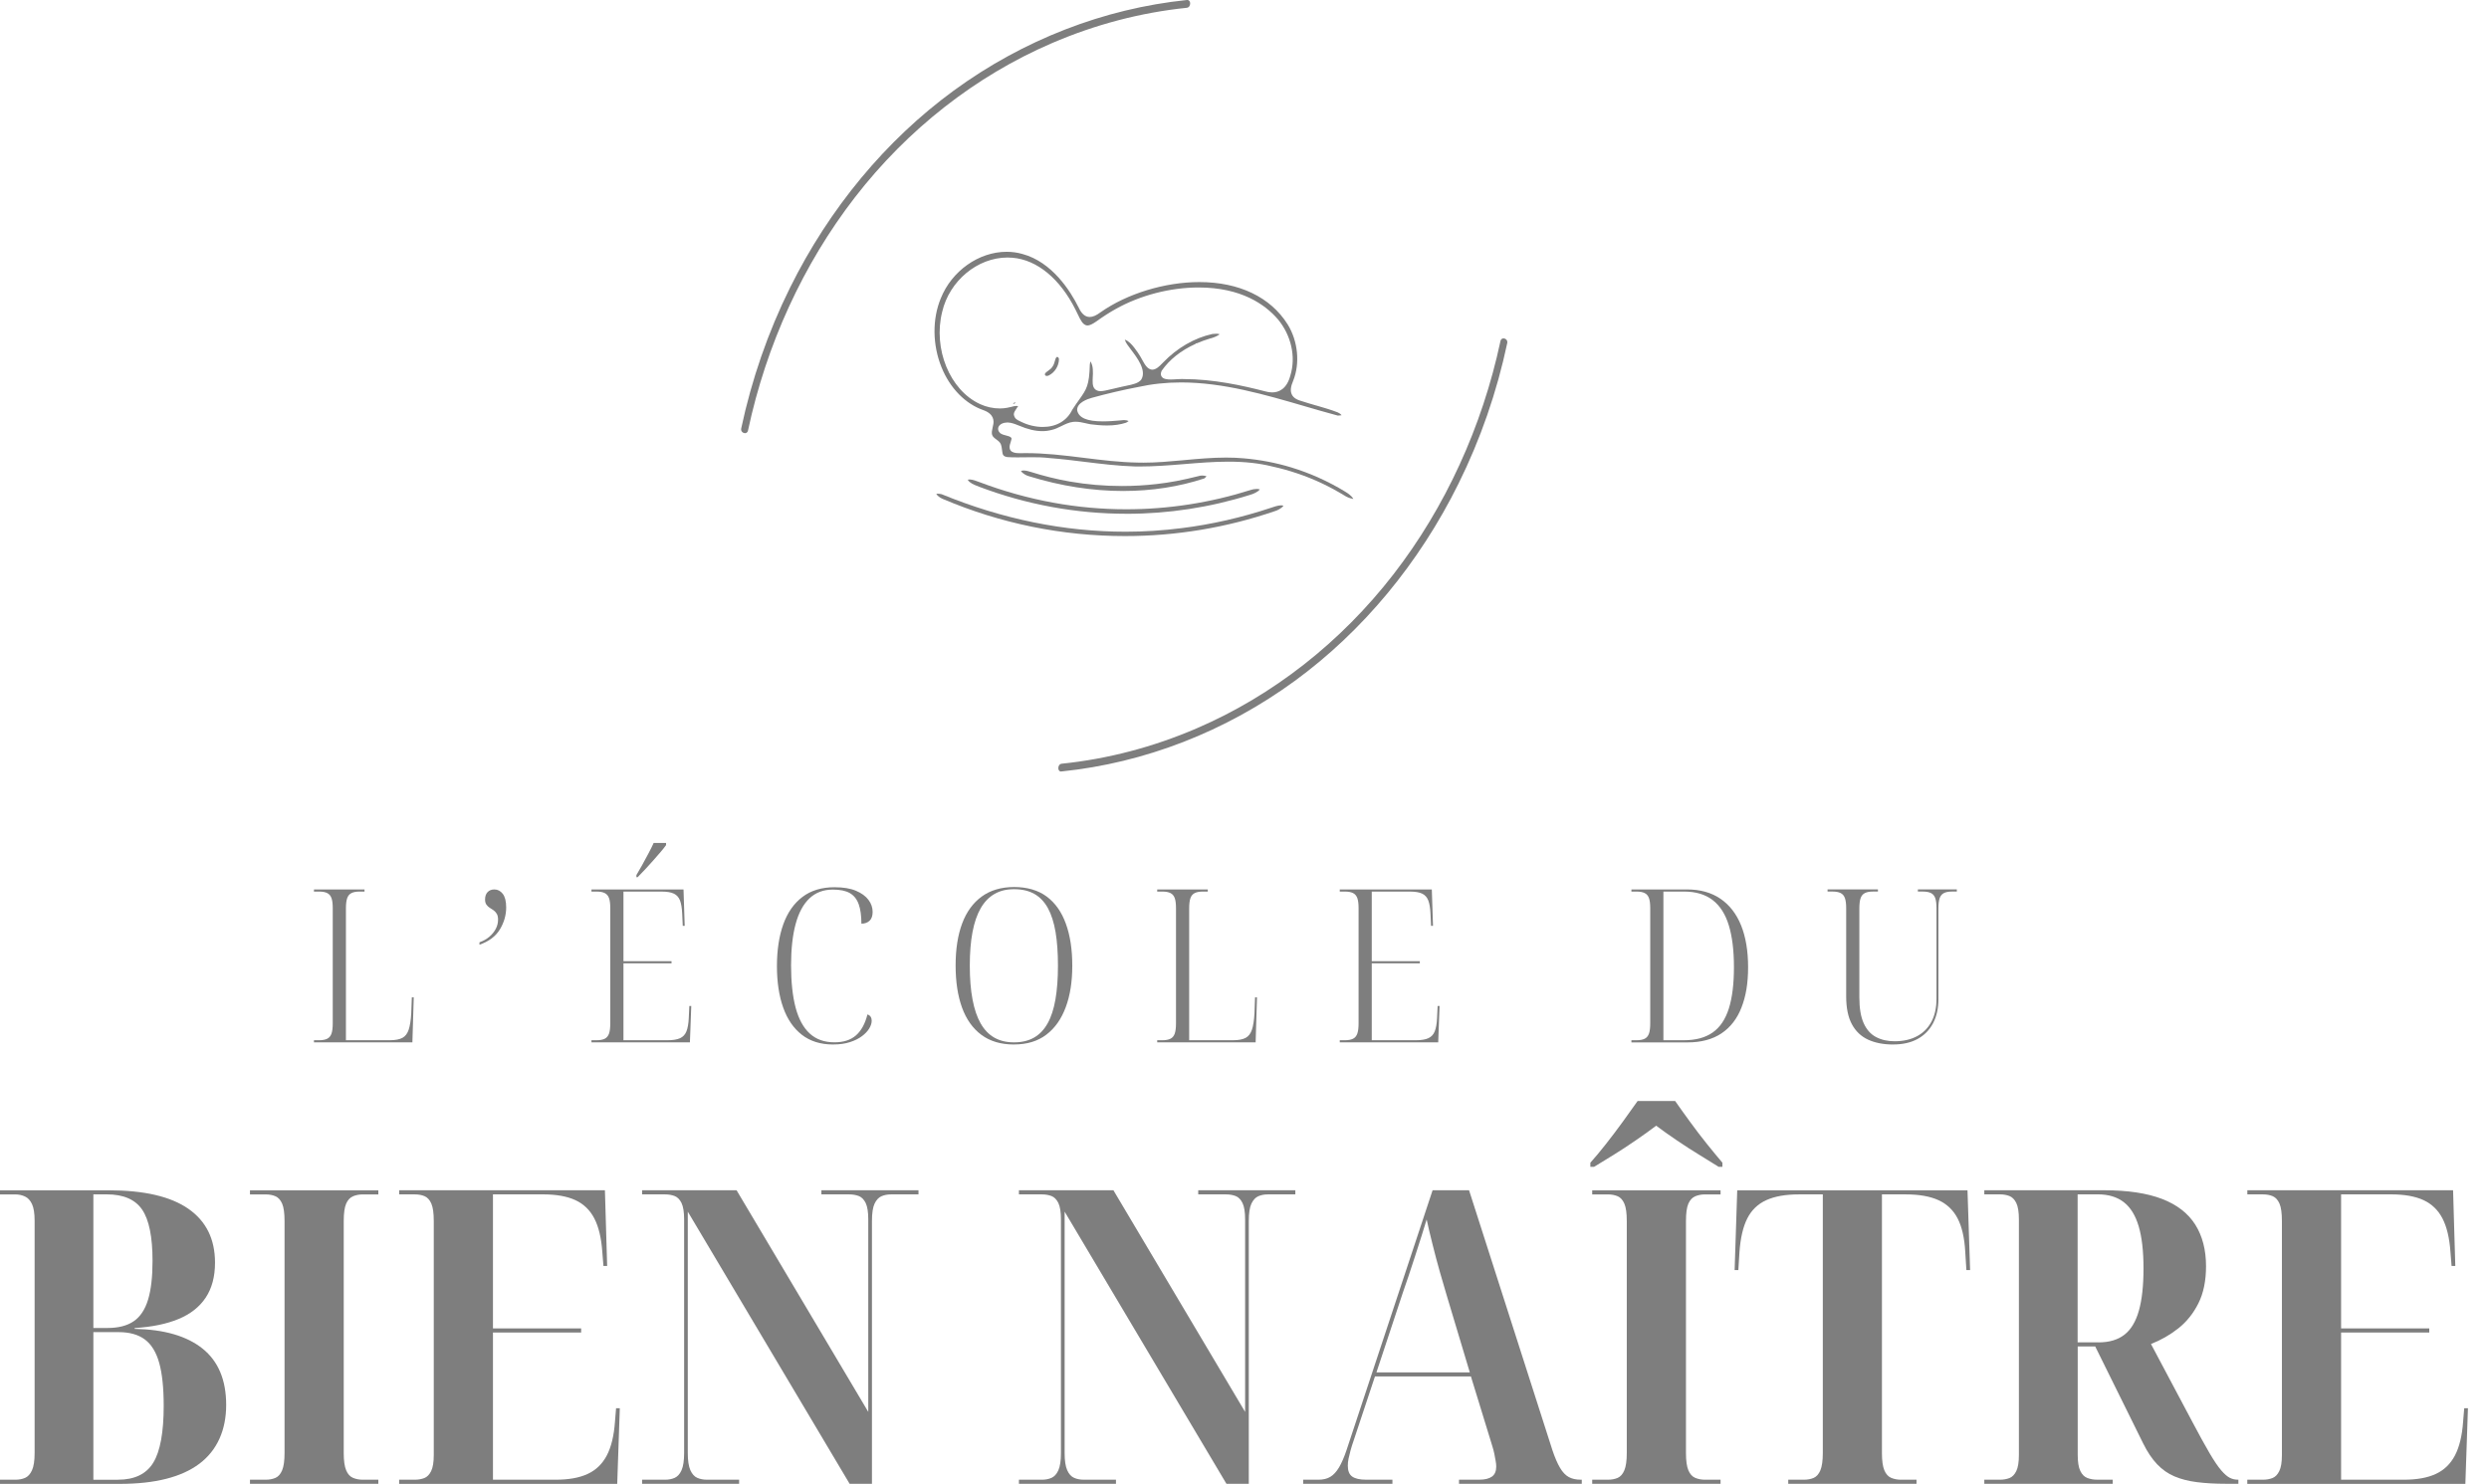 <svg width="109" height="65" viewBox="0 0 109 65" fill="none" xmlns="http://www.w3.org/2000/svg">
<g clip-path="url(#clip0_642_4834)">
<path d="M13.749 45.661V45.568H13.978C14.125 45.568 14.242 45.546 14.33 45.502C14.418 45.459 14.48 45.383 14.517 45.277C14.554 45.171 14.572 45.021 14.572 44.826V39.778C14.572 39.591 14.554 39.446 14.517 39.342C14.48 39.239 14.418 39.165 14.33 39.122C14.242 39.078 14.125 39.056 13.978 39.056H13.749V38.963H15.963V39.056H15.743C15.596 39.056 15.479 39.078 15.391 39.122C15.304 39.165 15.241 39.241 15.204 39.346C15.167 39.453 15.149 39.603 15.149 39.797V45.567H17.084C17.316 45.567 17.495 45.532 17.623 45.464C17.751 45.395 17.842 45.275 17.899 45.102C17.955 44.931 17.992 44.694 18.009 44.394L18.035 43.69H18.119L18.06 45.66H13.749V45.661Z" fill="#7E7E7E"/>
<path d="M20.997 41.279C21.16 41.222 21.303 41.142 21.425 41.04C21.547 40.937 21.641 40.821 21.709 40.693C21.777 40.565 21.811 40.428 21.811 40.285C21.811 40.178 21.793 40.094 21.756 40.032C21.718 39.969 21.672 39.917 21.616 39.877C21.559 39.836 21.503 39.799 21.446 39.765C21.39 39.73 21.341 39.685 21.301 39.628C21.262 39.571 21.242 39.497 21.242 39.403C21.242 39.265 21.279 39.157 21.352 39.08C21.426 39.001 21.525 38.963 21.649 38.963C21.796 38.963 21.919 39.027 22.018 39.155C22.116 39.283 22.167 39.482 22.167 39.751C22.167 40.089 22.074 40.41 21.891 40.713C21.707 41.017 21.409 41.24 20.997 41.384V41.28V41.279Z" fill="#7E7E7E"/>
<path d="M25.902 45.661V45.568H26.131C26.278 45.568 26.396 45.546 26.483 45.502C26.571 45.459 26.633 45.383 26.671 45.277C26.708 45.171 26.726 45.021 26.726 44.826V39.778C26.726 39.591 26.708 39.445 26.671 39.342C26.633 39.239 26.571 39.165 26.483 39.122C26.396 39.078 26.278 39.056 26.131 39.056H25.902V38.963H29.933L29.985 40.557H29.9L29.875 40.023C29.864 39.772 29.831 39.578 29.778 39.441C29.723 39.304 29.635 39.205 29.51 39.146C29.385 39.087 29.213 39.057 28.992 39.057H27.303V42.106H29.408V42.2H27.303V45.568H29.238C29.471 45.568 29.652 45.538 29.782 45.479C29.911 45.42 30.005 45.32 30.061 45.179C30.117 45.038 30.152 44.845 30.163 44.602L30.188 44.067H30.272L30.213 45.661H25.902ZM27.87 38.333C27.95 38.202 28.035 38.054 28.125 37.889C28.215 37.723 28.306 37.555 28.397 37.386C28.487 37.217 28.564 37.063 28.626 36.926H29.169V37.02C29.113 37.101 29.033 37.201 28.932 37.32C28.83 37.439 28.72 37.564 28.605 37.695C28.488 37.826 28.371 37.956 28.253 38.084C28.134 38.213 28.023 38.327 27.922 38.427H27.87V38.332V38.333Z" fill="#7E7E7E"/>
<path d="M36.485 45.755C35.936 45.755 35.48 45.612 35.114 45.328C34.749 45.043 34.477 44.644 34.296 44.131C34.115 43.619 34.024 43.015 34.024 42.32C34.024 41.625 34.118 41.001 34.304 40.485C34.491 39.969 34.77 39.57 35.144 39.289C35.517 39.007 35.983 38.866 36.544 38.866C36.928 38.866 37.243 38.917 37.486 39.021C37.73 39.124 37.912 39.258 38.033 39.42C38.155 39.582 38.215 39.758 38.215 39.946C38.215 40.12 38.17 40.251 38.08 40.335C37.989 40.419 37.87 40.462 37.723 40.462C37.723 40.111 37.683 39.827 37.604 39.608C37.525 39.389 37.396 39.227 37.218 39.124C37.04 39.021 36.792 38.969 36.475 38.969C36.062 38.969 35.72 39.097 35.448 39.354C35.177 39.611 34.975 39.986 34.842 40.48C34.709 40.974 34.643 41.577 34.643 42.291C34.643 43.005 34.709 43.639 34.842 44.139C34.975 44.639 35.182 45.019 35.462 45.275C35.741 45.531 36.102 45.659 36.544 45.659C36.94 45.659 37.254 45.558 37.486 45.355C37.718 45.151 37.885 44.846 37.987 44.439C38.05 44.458 38.096 44.492 38.127 44.538C38.158 44.585 38.174 44.643 38.174 44.712C38.174 44.819 38.139 44.931 38.068 45.05C37.997 45.169 37.891 45.281 37.75 45.388C37.608 45.495 37.433 45.583 37.224 45.65C37.014 45.719 36.768 45.754 36.485 45.754V45.755Z" fill="#7E7E7E"/>
<path d="M44.404 45.755C43.833 45.755 43.357 45.614 42.978 45.332C42.599 45.051 42.316 44.652 42.129 44.136C41.942 43.62 41.849 43.005 41.849 42.292C41.849 41.579 41.944 40.967 42.134 40.457C42.324 39.947 42.61 39.553 42.991 39.275C43.373 38.997 43.847 38.857 44.412 38.857C44.978 38.857 45.465 38.996 45.839 39.275C46.212 39.553 46.492 39.95 46.678 40.467C46.866 40.983 46.958 41.595 46.958 42.302C46.958 43.009 46.864 43.602 46.673 44.117C46.483 44.633 46.201 45.035 45.825 45.322C45.448 45.61 44.975 45.754 44.403 45.754L44.404 45.755ZM44.404 45.661C44.744 45.661 45.035 45.593 45.278 45.455C45.522 45.318 45.721 45.109 45.877 44.831C46.033 44.553 46.147 44.201 46.221 43.78C46.294 43.357 46.331 42.866 46.331 42.302C46.331 41.738 46.296 41.248 46.226 40.829C46.154 40.41 46.044 40.062 45.891 39.782C45.738 39.504 45.54 39.296 45.297 39.158C45.053 39.022 44.759 38.952 44.413 38.952C44.067 38.952 43.799 39.021 43.556 39.158C43.313 39.296 43.111 39.504 42.95 39.782C42.789 40.06 42.668 40.41 42.589 40.829C42.509 41.248 42.47 41.739 42.47 42.302C42.47 42.865 42.509 43.357 42.589 43.78C42.668 44.203 42.787 44.553 42.945 44.831C43.103 45.109 43.304 45.317 43.547 45.455C43.791 45.593 44.076 45.661 44.404 45.661Z" fill="#7E7E7E"/>
<path d="M50.677 45.661V45.568H50.906C51.053 45.568 51.17 45.546 51.258 45.502C51.346 45.459 51.408 45.383 51.445 45.277C51.482 45.171 51.5 45.021 51.5 44.826V39.778C51.5 39.591 51.482 39.446 51.445 39.342C51.408 39.239 51.346 39.165 51.258 39.122C51.17 39.078 51.053 39.056 50.906 39.056H50.677V38.963H52.892V39.056H52.671C52.524 39.056 52.407 39.078 52.319 39.122C52.232 39.165 52.169 39.241 52.132 39.346C52.095 39.452 52.077 39.603 52.077 39.797V45.567H54.012C54.244 45.567 54.423 45.532 54.551 45.464C54.679 45.395 54.77 45.275 54.827 45.102C54.883 44.931 54.92 44.694 54.937 44.394L54.962 43.69H55.047L54.988 45.66H50.677V45.661Z" fill="#7E7E7E"/>
<path d="M58.672 45.661V45.568H58.901C59.048 45.568 59.166 45.546 59.253 45.502C59.341 45.459 59.403 45.383 59.441 45.277C59.478 45.171 59.496 45.021 59.496 44.826V39.778C59.496 39.591 59.478 39.446 59.441 39.342C59.403 39.239 59.341 39.165 59.253 39.122C59.166 39.078 59.048 39.056 58.901 39.056H58.672V38.963H62.703L62.755 40.557H62.67L62.645 40.023C62.634 39.772 62.601 39.578 62.547 39.441C62.493 39.304 62.405 39.205 62.28 39.146C62.155 39.087 61.983 39.057 61.762 39.057H60.073V42.106H62.178V42.2H60.073V45.568H62.008C62.241 45.568 62.422 45.538 62.551 45.479C62.681 45.42 62.775 45.32 62.831 45.179C62.887 45.038 62.922 44.845 62.933 44.602L62.958 44.067H63.042L62.983 45.661H58.672Z" fill="#7E7E7E"/>
<path d="M71.444 45.661V45.568H71.673C71.82 45.568 71.938 45.546 72.025 45.502C72.113 45.459 72.175 45.383 72.213 45.277C72.25 45.171 72.268 45.021 72.268 44.826V39.778C72.268 39.591 72.25 39.446 72.213 39.342C72.175 39.239 72.113 39.165 72.025 39.122C71.938 39.078 71.82 39.056 71.673 39.056H71.444V38.963H73.888C74.46 38.963 74.945 39.099 75.344 39.371C75.742 39.643 76.044 40.033 76.248 40.539C76.451 41.046 76.554 41.655 76.554 42.369C76.554 43.083 76.457 43.639 76.265 44.133C76.073 44.627 75.78 45.005 75.387 45.268C74.994 45.53 74.5 45.663 73.906 45.663H71.445L71.444 45.661ZM73.744 45.568C74.259 45.568 74.678 45.456 75.001 45.23C75.323 45.005 75.559 44.656 75.709 44.184C75.859 43.711 75.934 43.106 75.934 42.369C75.934 41.632 75.859 41.026 75.709 40.534C75.559 40.043 75.323 39.675 75.001 39.427C74.678 39.18 74.262 39.056 73.753 39.056H72.845V45.568H73.745H73.744Z" fill="#7E7E7E"/>
<path d="M82.902 45.755C82.484 45.755 82.12 45.685 81.812 45.544C81.504 45.402 81.266 45.178 81.099 44.867C80.932 44.558 80.849 44.149 80.849 43.643V39.777C80.849 39.59 80.83 39.444 80.793 39.341C80.756 39.238 80.694 39.164 80.606 39.121C80.519 39.077 80.401 39.055 80.254 39.055H80.034V38.962H82.24V39.055H82.02C81.873 39.055 81.756 39.077 81.668 39.121C81.581 39.164 81.518 39.24 81.481 39.345C81.444 39.452 81.426 39.602 81.426 39.796V43.69C81.426 44.165 81.489 44.544 81.617 44.825C81.745 45.107 81.925 45.308 82.16 45.43C82.394 45.553 82.665 45.613 82.971 45.613C83.344 45.613 83.668 45.541 83.942 45.397C84.217 45.253 84.429 45.042 84.579 44.764C84.729 44.486 84.804 44.149 84.804 43.756V39.777C84.804 39.59 84.786 39.444 84.749 39.341C84.712 39.238 84.65 39.164 84.562 39.121C84.475 39.077 84.354 39.055 84.201 39.055H83.989V38.962H85.695V39.055H85.482C85.335 39.055 85.218 39.077 85.13 39.121C85.043 39.164 84.98 39.24 84.943 39.345C84.906 39.452 84.888 39.602 84.888 39.796V43.775C84.888 44.181 84.808 44.533 84.65 44.83C84.492 45.127 84.265 45.355 83.972 45.515C83.677 45.675 83.321 45.754 82.902 45.754V45.755Z" fill="#7E7E7E"/>
<path d="M0 65V64.82H0.668C0.831 64.82 0.975 64.793 1.099 64.739C1.224 64.684 1.325 64.574 1.401 64.406C1.478 64.238 1.516 63.986 1.516 63.65V53.474C1.516 53.151 1.478 52.907 1.401 52.745C1.325 52.582 1.222 52.471 1.091 52.412C0.961 52.352 0.82 52.322 0.668 52.322H0V52.142H4.757C6.31 52.142 7.474 52.412 8.251 52.953C9.027 53.493 9.416 54.279 9.416 55.312C9.416 55.925 9.28 56.435 9.008 56.844C8.737 57.252 8.34 57.564 7.819 57.78C7.298 57.996 6.657 58.129 5.897 58.176V58.212C7.19 58.237 8.18 58.525 8.87 59.076C9.559 59.629 9.905 60.451 9.905 61.544C9.905 62.637 9.514 63.531 8.733 64.119C7.951 64.707 6.788 65.002 5.246 65.002H0V65ZM4.708 58.173C5.186 58.173 5.569 58.075 5.857 57.877C6.145 57.679 6.354 57.363 6.485 56.931C6.615 56.499 6.68 55.935 6.68 55.238C6.68 54.181 6.528 53.431 6.223 52.986C5.918 52.541 5.402 52.32 4.675 52.32H4.089V58.173H4.708ZM5.165 64.82C5.892 64.82 6.408 64.571 6.713 64.073C7.017 63.574 7.169 62.744 7.169 61.578C7.169 60.798 7.103 60.174 6.973 59.705C6.843 59.237 6.633 58.894 6.346 58.678C6.058 58.463 5.675 58.355 5.197 58.355H4.089V64.821H5.164L5.165 64.82Z" fill="#7E7E7E"/>
<path d="M10.947 65V64.82H11.631C11.794 64.82 11.938 64.793 12.063 64.739C12.188 64.684 12.285 64.574 12.356 64.406C12.426 64.238 12.461 63.986 12.461 63.65V53.492C12.461 53.144 12.426 52.889 12.356 52.727C12.285 52.565 12.187 52.457 12.063 52.403C11.938 52.349 11.794 52.322 11.631 52.322H10.947V52.142H16.568V52.322H15.884C15.732 52.322 15.591 52.349 15.461 52.403C15.331 52.458 15.229 52.566 15.159 52.727C15.088 52.889 15.053 53.144 15.053 53.492V63.65C15.053 63.987 15.088 64.238 15.159 64.406C15.229 64.574 15.33 64.685 15.461 64.739C15.591 64.793 15.732 64.82 15.884 64.82H16.568V65H10.947Z" fill="#7E7E7E"/>
<path d="M17.48 65V64.82H18.164C18.316 64.82 18.455 64.795 18.58 64.748C18.704 64.7 18.805 64.597 18.881 64.441C18.958 64.285 18.996 64.05 18.996 63.739V53.491C18.996 53.143 18.961 52.888 18.89 52.726C18.82 52.563 18.721 52.456 18.598 52.402C18.473 52.348 18.329 52.321 18.166 52.321H17.482V52.141H26.491L26.589 55.455H26.426L26.377 54.842C26.334 54.229 26.217 53.741 26.027 53.374C25.837 53.008 25.56 52.74 25.196 52.572C24.832 52.404 24.357 52.32 23.771 52.32H21.588V58.191H25.45V58.371H21.588V64.82H24.325C24.9 64.82 25.37 64.737 25.734 64.567C26.098 64.4 26.378 64.129 26.573 63.758C26.768 63.385 26.888 62.894 26.931 62.281L26.98 61.687H27.143L27.03 65.001H17.482L17.48 65Z" fill="#7E7E7E"/>
<path d="M28.119 65V64.82H29.129C29.281 64.82 29.419 64.793 29.544 64.739C29.669 64.684 29.77 64.574 29.846 64.406C29.921 64.238 29.96 63.986 29.96 63.65V53.42C29.96 53.096 29.921 52.856 29.846 52.699C29.77 52.544 29.669 52.441 29.544 52.393C29.419 52.346 29.281 52.321 29.129 52.321H28.119V52.141H32.257L38.024 61.849V53.42C38.024 53.096 37.986 52.856 37.911 52.699C37.834 52.544 37.734 52.441 37.609 52.393C37.484 52.346 37.345 52.321 37.194 52.321H35.971V52.141H40.223V52.321H39.017C38.865 52.321 38.726 52.348 38.602 52.402C38.477 52.457 38.376 52.565 38.3 52.726C38.224 52.888 38.185 53.143 38.185 53.491V65H37.208L30.12 53.077V63.649C30.12 63.986 30.159 64.237 30.234 64.405C30.31 64.573 30.41 64.684 30.536 64.738C30.661 64.792 30.799 64.819 30.951 64.819H32.368V64.999H28.117L28.119 65Z" fill="#7E7E7E"/>
<path d="M44.622 65V64.82H45.631C45.783 64.82 45.922 64.793 46.047 64.739C46.172 64.684 46.272 64.574 46.349 64.406C46.424 64.238 46.462 63.986 46.462 63.65V53.42C46.462 53.096 46.424 52.856 46.349 52.699C46.272 52.544 46.172 52.441 46.047 52.393C45.922 52.346 45.783 52.321 45.631 52.321H44.622V52.141H48.76L54.527 61.849V53.42C54.527 53.096 54.489 52.856 54.413 52.699C54.337 52.544 54.236 52.441 54.112 52.393C53.987 52.346 53.848 52.321 53.696 52.321H52.474V52.141H56.726V52.321H55.52C55.368 52.321 55.229 52.348 55.104 52.402C54.98 52.457 54.879 52.565 54.803 52.726C54.726 52.888 54.688 53.143 54.688 53.491V65H53.71L46.623 53.077V63.649C46.623 63.986 46.661 64.237 46.737 64.405C46.812 64.573 46.913 64.684 47.039 64.738C47.163 64.792 47.302 64.819 47.454 64.819H48.871V64.999H44.62L44.622 65Z" fill="#7E7E7E"/>
<path d="M57.069 65V64.82H57.737C57.943 64.82 58.117 64.778 58.258 64.694C58.398 64.611 58.526 64.472 58.641 64.279C58.755 64.087 58.866 63.829 58.975 63.504L62.737 52.14H64.334L67.983 63.522C68.092 63.846 68.203 64.105 68.317 64.297C68.43 64.49 68.558 64.624 68.7 64.702C68.841 64.78 69.015 64.819 69.221 64.819H69.27V64.999H63.894V64.819H64.774C65.024 64.819 65.211 64.773 65.337 64.683C65.461 64.593 65.524 64.446 65.524 64.242C65.524 64.169 65.516 64.088 65.499 63.998C65.484 63.908 65.464 63.807 65.442 63.692C65.42 63.579 65.388 63.456 65.345 63.323L64.416 60.297H60.213L59.285 63.09C59.23 63.245 59.184 63.393 59.146 63.53C59.108 63.668 59.078 63.791 59.056 63.899C59.034 64.007 59.024 64.109 59.024 64.206C59.024 64.434 59.089 64.593 59.219 64.683C59.349 64.773 59.55 64.819 59.822 64.819H60.978V64.999H57.069V65ZM60.278 60.12H64.367L63.357 56.751C63.27 56.463 63.17 56.117 63.055 55.716C62.941 55.313 62.832 54.905 62.73 54.491C62.626 54.076 62.542 53.719 62.477 53.419C62.412 53.634 62.336 53.881 62.249 54.157C62.162 54.434 62.07 54.722 61.972 55.021C61.874 55.321 61.779 55.61 61.688 55.886C61.595 56.162 61.51 56.409 61.435 56.624L60.278 60.118V60.12Z" fill="#7E7E7E"/>
<path d="M69.646 50.933C69.852 50.705 70.08 50.432 70.329 50.114C70.579 49.796 70.826 49.469 71.071 49.132C71.315 48.795 71.529 48.496 71.715 48.231H73.36C73.544 48.496 73.759 48.796 74.004 49.132C74.248 49.469 74.498 49.796 74.753 50.114C75.009 50.432 75.234 50.705 75.429 50.933V51.114H75.266C75.038 50.969 74.761 50.798 74.435 50.6C74.109 50.402 73.778 50.188 73.442 49.96C73.105 49.732 72.801 49.517 72.529 49.312C72.258 49.517 71.956 49.732 71.625 49.96C71.294 50.188 70.967 50.402 70.647 50.6C70.326 50.798 70.047 50.969 69.808 51.114H69.646V50.933ZM69.727 65V64.82H70.411C70.574 64.82 70.718 64.793 70.843 64.739C70.967 64.684 71.065 64.574 71.135 64.406C71.206 64.238 71.241 63.986 71.241 63.65V53.492C71.241 53.144 71.206 52.889 71.135 52.727C71.065 52.565 70.966 52.457 70.843 52.403C70.718 52.349 70.574 52.322 70.411 52.322H69.727V52.142H75.348V52.322H74.664C74.512 52.322 74.371 52.349 74.24 52.403C74.11 52.458 74.009 52.566 73.938 52.727C73.868 52.889 73.833 53.144 73.833 53.492V63.65C73.833 63.987 73.868 64.238 73.938 64.406C74.009 64.574 74.109 64.685 74.24 64.739C74.371 64.793 74.512 64.82 74.664 64.82H75.348V65H69.727Z" fill="#7E7E7E"/>
<path d="M78.312 65V64.82H78.996C79.159 64.82 79.302 64.793 79.427 64.739C79.552 64.684 79.65 64.574 79.72 64.406C79.79 64.238 79.826 63.986 79.826 63.65V52.321H78.782C78.196 52.321 77.718 52.406 77.349 52.574C76.98 52.742 76.703 53.009 76.518 53.375C76.333 53.741 76.22 54.23 76.176 54.843L76.127 55.636H75.964L76.078 52.142H86.162L86.276 55.636H86.113L86.064 54.843C86.031 54.23 85.92 53.742 85.73 53.375C85.54 53.009 85.26 52.742 84.891 52.574C84.522 52.406 84.044 52.321 83.458 52.321H82.415V63.65C82.415 63.987 82.45 64.238 82.52 64.406C82.591 64.574 82.691 64.685 82.822 64.739C82.953 64.793 83.094 64.82 83.245 64.82H83.929V65H78.309H78.312Z" fill="#7E7E7E"/>
<path d="M86.898 65V64.82H87.582C87.733 64.82 87.872 64.795 87.997 64.748C88.122 64.7 88.222 64.597 88.299 64.441C88.375 64.285 88.413 64.05 88.413 63.739V53.419C88.413 53.095 88.375 52.855 88.299 52.698C88.222 52.542 88.122 52.44 87.997 52.392C87.872 52.344 87.733 52.32 87.582 52.32H86.898V52.14H92.143C93.175 52.14 94.019 52.266 94.677 52.518C95.333 52.77 95.819 53.145 96.135 53.643C96.45 54.142 96.608 54.751 96.608 55.471C96.608 56.108 96.496 56.648 96.274 57.092C96.052 57.536 95.758 57.902 95.394 58.19C95.03 58.478 94.63 58.706 94.197 58.875L96.005 62.279C96.309 62.855 96.562 63.314 96.763 63.657C96.964 63.998 97.135 64.251 97.276 64.413C97.416 64.575 97.542 64.683 97.651 64.737C97.76 64.791 97.873 64.818 97.993 64.818H98.025V64.998H97.488C96.999 64.998 96.57 64.973 96.201 64.925C95.832 64.878 95.506 64.793 95.224 64.673C94.941 64.553 94.689 64.376 94.466 64.142C94.244 63.908 94.04 63.605 93.856 63.232L91.755 58.982H90.989V63.737C90.989 64.049 91.028 64.283 91.104 64.439C91.179 64.595 91.283 64.696 91.414 64.745C91.544 64.793 91.68 64.818 91.821 64.818H92.522V64.998H86.902L86.898 65ZM91.898 58.804C92.365 58.804 92.743 58.693 93.031 58.47C93.319 58.248 93.531 57.898 93.667 57.417C93.803 56.937 93.87 56.319 93.87 55.562C93.87 54.804 93.799 54.19 93.658 53.716C93.517 53.242 93.3 52.889 93.006 52.661C92.712 52.434 92.332 52.319 91.865 52.319H90.985V58.803H91.897L91.898 58.804Z" fill="#7E7E7E"/>
<path d="M98.415 65V64.82H99.099C99.251 64.82 99.39 64.795 99.515 64.748C99.639 64.7 99.74 64.597 99.816 64.441C99.893 64.285 99.931 64.05 99.931 63.739V53.491C99.931 53.143 99.896 52.888 99.826 52.726C99.755 52.563 99.656 52.456 99.533 52.402C99.408 52.348 99.264 52.321 99.101 52.321H98.417V52.141H107.427L107.524 55.455H107.361L107.312 54.842C107.269 54.229 107.152 53.741 106.962 53.374C106.772 53.008 106.495 52.74 106.131 52.572C105.767 52.404 105.292 52.32 104.706 52.32H102.523V58.191H106.384V58.371H102.523V64.82H105.26C105.835 64.82 106.305 64.737 106.669 64.567C107.033 64.4 107.313 64.129 107.508 63.758C107.703 63.385 107.823 62.894 107.866 62.281L107.915 61.687H108.078L107.965 65.001H98.417L98.415 65Z" fill="#7E7E7E"/>
<path d="M44.356 17.684L44.41 17.644C44.429 17.629 44.44 17.627 44.445 17.627C44.448 17.627 44.452 17.627 44.458 17.636L44.467 17.648L44.422 17.684H44.421H44.356Z" fill="#7E7E7E"/>
<path d="M45.842 16.468C45.807 16.468 45.784 16.458 45.77 16.439L45.763 16.426C45.744 16.366 45.778 16.331 45.899 16.245L45.903 16.241C45.974 16.19 46.056 16.131 46.103 16.043C46.151 15.97 46.172 15.895 46.193 15.821C46.213 15.748 46.232 15.679 46.271 15.643C46.275 15.64 46.286 15.636 46.298 15.636C46.311 15.636 46.331 15.64 46.347 15.659C46.366 15.682 46.376 15.712 46.375 15.741C46.367 16.038 46.188 16.32 45.93 16.446C45.901 16.46 45.871 16.468 45.843 16.468H45.842Z" fill="#7E7E7E"/>
<path d="M59.234 21.847C59.126 21.837 58.963 21.765 58.898 21.719C58.503 21.482 58.189 21.312 57.878 21.167C57.209 20.85 56.441 20.591 55.718 20.435C55.146 20.291 54.516 20.223 53.795 20.223C53.148 20.223 52.495 20.277 51.866 20.329C51.198 20.385 50.545 20.435 49.901 20.435C49.839 20.435 49.777 20.435 49.715 20.434C48.966 20.412 48.224 20.32 47.507 20.232C47.026 20.172 46.482 20.105 45.943 20.064C45.682 20.032 45.418 20.029 45.219 20.029C45.108 20.029 44.997 20.03 44.886 20.032C44.776 20.034 44.666 20.035 44.555 20.035C44.384 20.035 44.244 20.031 44.116 20.023C43.917 19.99 43.907 19.915 43.885 19.732C43.875 19.648 43.863 19.552 43.827 19.454L43.825 19.451C43.78 19.357 43.701 19.3 43.632 19.25C43.554 19.193 43.474 19.134 43.447 19.047C43.419 18.957 43.444 18.845 43.468 18.735L43.47 18.725C43.476 18.699 43.481 18.672 43.486 18.648C43.545 18.434 43.525 18.14 43.084 17.974C42.279 17.698 41.603 17.009 41.229 16.083C40.834 15.104 40.823 13.978 41.199 13.07C41.679 11.868 42.865 11.03 44.082 11.03C44.318 11.03 44.548 11.061 44.769 11.124C46.077 11.475 46.88 12.751 47.241 13.479C47.368 13.752 47.526 13.885 47.722 13.885C47.856 13.885 48.005 13.822 48.19 13.684C49.348 12.866 51.009 12.356 52.521 12.356C54.264 12.356 55.639 13.015 56.391 14.211C56.844 14.946 56.939 15.916 56.631 16.682C56.523 16.932 56.501 17.118 56.565 17.265C56.645 17.453 56.844 17.529 57.029 17.579C57.225 17.643 57.421 17.7 57.638 17.763H57.643C57.939 17.85 58.275 17.945 58.584 18.065C58.659 18.098 58.704 18.138 58.723 18.158L58.752 18.188L58.713 18.195C58.692 18.2 58.658 18.203 58.621 18.203C58.608 18.203 58.593 18.203 58.577 18.203C58.075 18.069 57.57 17.921 57.162 17.802C55.395 17.286 53.567 16.753 51.722 16.753C51.064 16.753 50.449 16.819 49.844 16.953C49.195 17.076 48.475 17.244 47.817 17.426C47.619 17.48 47.158 17.643 47.172 17.966V17.97V17.973C47.24 18.304 47.599 18.459 48.302 18.459C48.581 18.459 48.86 18.433 49.027 18.419L49.147 18.408C49.173 18.403 49.198 18.402 49.223 18.402C49.308 18.402 49.367 18.421 49.388 18.43L49.426 18.445L49.392 18.469C49.371 18.485 49.346 18.5 49.315 18.516C49.069 18.598 48.795 18.638 48.478 18.638C48.211 18.638 47.95 18.61 47.753 18.585C47.695 18.575 47.637 18.561 47.567 18.546L47.547 18.541C47.402 18.507 47.246 18.474 47.1 18.474C47.064 18.474 47.029 18.477 46.995 18.48C46.807 18.503 46.638 18.587 46.474 18.668C46.328 18.739 46.204 18.8 46.07 18.829C45.93 18.867 45.79 18.886 45.642 18.886C45.338 18.886 45.002 18.806 44.614 18.64L44.608 18.638C44.455 18.577 44.297 18.513 44.138 18.508H44.109C43.953 18.508 43.766 18.575 43.719 18.723C43.706 18.765 43.688 18.874 43.809 18.979H43.811L43.813 18.983C43.892 19.036 43.978 19.056 44.053 19.075C44.151 19.098 44.24 19.121 44.289 19.181C44.307 19.203 44.299 19.25 44.26 19.367C44.22 19.486 44.161 19.667 44.3 19.777L44.303 19.779C44.415 19.849 44.543 19.85 44.656 19.852H44.696C44.783 19.851 44.865 19.85 44.947 19.85C45.322 19.85 45.727 19.87 46.151 19.908C46.596 19.948 47.055 20.005 47.459 20.055L47.491 20.059C48.257 20.154 49.048 20.252 49.843 20.264C49.918 20.266 49.997 20.267 50.075 20.267C50.648 20.267 51.228 20.214 51.788 20.163L51.881 20.154C52.473 20.099 53.086 20.044 53.692 20.044C53.974 20.044 54.229 20.055 54.476 20.078C55.183 20.139 55.881 20.273 56.548 20.476C57.371 20.727 58.165 21.083 58.906 21.535C59.065 21.629 59.195 21.738 59.243 21.819L59.266 21.857L59.225 21.854L59.234 21.847ZM44.568 17.815C44.554 17.84 44.533 17.87 44.517 17.894L44.514 17.898C44.457 17.983 44.404 18.061 44.398 18.141V18.145V18.15C44.421 18.339 44.553 18.399 44.659 18.448L44.678 18.457C44.696 18.466 44.715 18.474 44.735 18.485C45.023 18.625 45.352 18.703 45.664 18.703C46.262 18.703 46.722 18.434 46.959 17.947C47.083 17.756 47.185 17.613 47.254 17.517C47.589 17.044 47.701 16.886 47.727 15.961C47.731 15.93 47.736 15.902 47.742 15.878L47.755 15.831L47.778 15.874C47.796 15.906 47.812 15.949 47.828 16.002C47.855 16.098 47.867 16.23 47.862 16.373L47.857 16.476C47.845 16.709 47.834 16.909 47.932 17.024C47.994 17.098 48.083 17.135 48.195 17.135C48.267 17.135 48.342 17.12 48.404 17.108L48.44 17.101C48.537 17.079 48.632 17.057 48.727 17.035L48.768 17.026C48.896 16.996 49.012 16.968 49.128 16.942C49.19 16.928 49.255 16.914 49.319 16.901C49.596 16.844 49.856 16.792 49.978 16.629C50.223 16.229 49.803 15.675 49.524 15.309L49.516 15.298C49.454 15.215 49.404 15.15 49.369 15.097C49.323 15.031 49.291 14.972 49.275 14.923L49.259 14.88L49.3 14.895C49.337 14.909 49.399 14.943 49.489 15.024C49.618 15.145 49.737 15.311 49.827 15.442C49.898 15.54 49.956 15.647 50.009 15.742C50.136 15.974 50.245 16.172 50.449 16.194H50.453C50.63 16.194 50.773 16.046 50.888 15.927C50.906 15.908 50.924 15.89 50.941 15.874C51.547 15.243 52.307 14.803 53.083 14.633L53.1 14.63C53.168 14.623 53.222 14.619 53.267 14.619C53.311 14.619 53.345 14.623 53.368 14.63L53.411 14.644L53.373 14.67C53.292 14.726 53.121 14.803 52.976 14.833C52.783 14.891 52.598 14.957 52.423 15.034L52.359 15.046L52.364 15.06L52.345 15.069C51.712 15.357 51.218 15.749 50.876 16.237L50.874 16.241L50.872 16.244C50.828 16.338 50.825 16.416 50.863 16.484C50.932 16.608 51.115 16.624 51.267 16.624C51.361 16.624 51.462 16.617 51.558 16.61C51.653 16.603 51.739 16.603 51.762 16.603C51.773 16.603 51.781 16.603 51.783 16.603L51.819 16.605C53.148 16.605 54.425 16.891 55.391 17.14C55.501 17.172 55.611 17.19 55.71 17.19C55.985 17.19 56.349 17.06 56.511 16.44C56.758 15.628 56.546 14.684 55.956 13.979C55.408 13.346 54.362 12.593 52.491 12.593C51.251 12.593 49.929 12.936 48.866 13.533C48.608 13.674 48.322 13.858 47.993 14.093C47.842 14.199 47.712 14.258 47.626 14.258C47.616 14.258 47.607 14.258 47.599 14.256C47.421 14.232 47.318 14.019 47.2 13.77C47.171 13.707 47.137 13.636 47.1 13.565C46.423 12.211 45.418 11.381 44.344 11.291C44.272 11.284 44.197 11.281 44.122 11.281C42.806 11.281 41.577 12.303 41.261 13.659C40.855 15.278 41.594 17.089 42.91 17.697L42.929 17.706C43.19 17.826 43.493 17.893 43.783 17.893C43.894 17.893 44.001 17.883 44.101 17.864C44.15 17.857 44.202 17.844 44.253 17.831H44.258C44.345 17.806 44.434 17.783 44.51 17.783C44.528 17.783 44.543 17.783 44.556 17.786L44.587 17.791L44.57 17.82L44.568 17.815Z" fill="#7E7E7E"/>
<path d="M49.197 21.508C47.838 21.508 46.45 21.291 45.07 20.864C44.953 20.841 44.785 20.734 44.729 20.661L44.711 20.637L44.737 20.626C44.744 20.623 44.752 20.619 44.762 20.616C44.789 20.612 44.81 20.61 44.831 20.61C44.932 20.61 45.053 20.646 45.142 20.673C45.694 20.848 46.262 20.989 46.831 21.091L46.852 21.094C47.59 21.224 48.356 21.29 49.132 21.29C49.648 21.29 50.162 21.26 50.66 21.202C51.225 21.139 51.785 21.032 52.475 20.859C52.526 20.841 52.588 20.831 52.649 20.831C52.735 20.831 52.788 20.848 52.806 20.854L52.835 20.865L52.814 20.89C52.799 20.907 52.777 20.929 52.748 20.952L52.737 20.959C51.633 21.322 50.442 21.507 49.197 21.507V21.508Z" fill="#7E7E7E"/>
<path d="M49.334 22.506C47.126 22.506 44.955 22.106 42.88 21.322C42.766 21.279 42.575 21.208 42.469 21.118C42.438 21.092 42.414 21.067 42.399 21.043L42.38 21.014L42.412 21.009C42.43 21.004 42.446 21.003 42.465 21.003C42.591 21.003 42.778 21.076 42.891 21.119L42.897 21.121C43.952 21.52 45.043 21.824 46.139 22.023C47.185 22.213 48.256 22.309 49.32 22.309C51.172 22.309 53.011 22.023 54.786 21.459C54.841 21.439 54.937 21.419 55.034 21.419C55.076 21.419 55.11 21.422 55.136 21.43L55.17 21.439L55.148 21.467C55.088 21.539 54.89 21.642 54.733 21.681C52.983 22.23 51.167 22.507 49.336 22.507L49.334 22.506Z" fill="#7E7E7E"/>
<path d="M49.266 23.483C46.505 23.483 43.817 22.933 41.279 21.853C41.146 21.797 41.06 21.718 41.023 21.663L41.003 21.634L41.036 21.628C41.043 21.628 41.054 21.627 41.066 21.627C41.114 21.627 41.177 21.635 41.237 21.649C43.89 22.739 46.601 23.292 49.292 23.292C50.11 23.292 50.932 23.239 51.734 23.137C53.049 22.975 54.377 22.672 55.681 22.237L55.686 22.235C55.762 22.209 55.966 22.136 56.107 22.136C56.129 22.136 56.148 22.139 56.164 22.142L56.192 22.156L56.201 22.166L56.188 22.182C56.123 22.257 55.934 22.367 55.825 22.392C53.709 23.116 51.503 23.483 49.266 23.483Z" fill="#7E7E7E"/>
<path d="M32.624 18.974C32.571 18.974 32.517 18.946 32.486 18.903C32.458 18.864 32.449 18.815 32.461 18.761C32.917 16.62 33.634 14.55 34.593 12.612C36.317 9.126 38.797 6.138 41.763 3.971C44.803 1.749 48.335 0.376 51.978 0C51.984 0 51.99 0 51.995 0C52.083 0 52.118 0.073 52.12 0.142C52.124 0.234 52.074 0.331 51.971 0.342C49.955 0.55 47.964 1.072 46.055 1.895C42.727 3.328 39.748 5.661 37.441 8.642C35.177 11.568 33.557 15.1 32.758 18.856C32.735 18.964 32.657 18.976 32.624 18.976V18.974Z" fill="#7E7E7E"/>
<path d="M46.471 33.798C46.384 33.798 46.349 33.724 46.347 33.655C46.343 33.564 46.393 33.466 46.495 33.455C48.512 33.247 50.503 32.726 52.412 31.903C55.74 30.47 58.718 28.137 61.026 25.155C63.29 22.23 64.909 18.698 65.709 14.943C65.732 14.835 65.809 14.823 65.843 14.823C65.896 14.823 65.948 14.851 65.98 14.894C66.008 14.933 66.018 14.982 66.005 15.035C65.55 17.177 64.833 19.246 63.873 21.184C62.149 24.671 59.67 27.658 56.704 29.826C53.663 32.047 50.13 33.42 46.488 33.794C46.482 33.794 46.476 33.794 46.471 33.794V33.798Z" fill="#7E7E7E"/>
</g>
<defs>
<clipPath id="clip0_642_4834">
<rect width="108.076" height="65" fill="white"/>
</clipPath>
</defs>
</svg>
